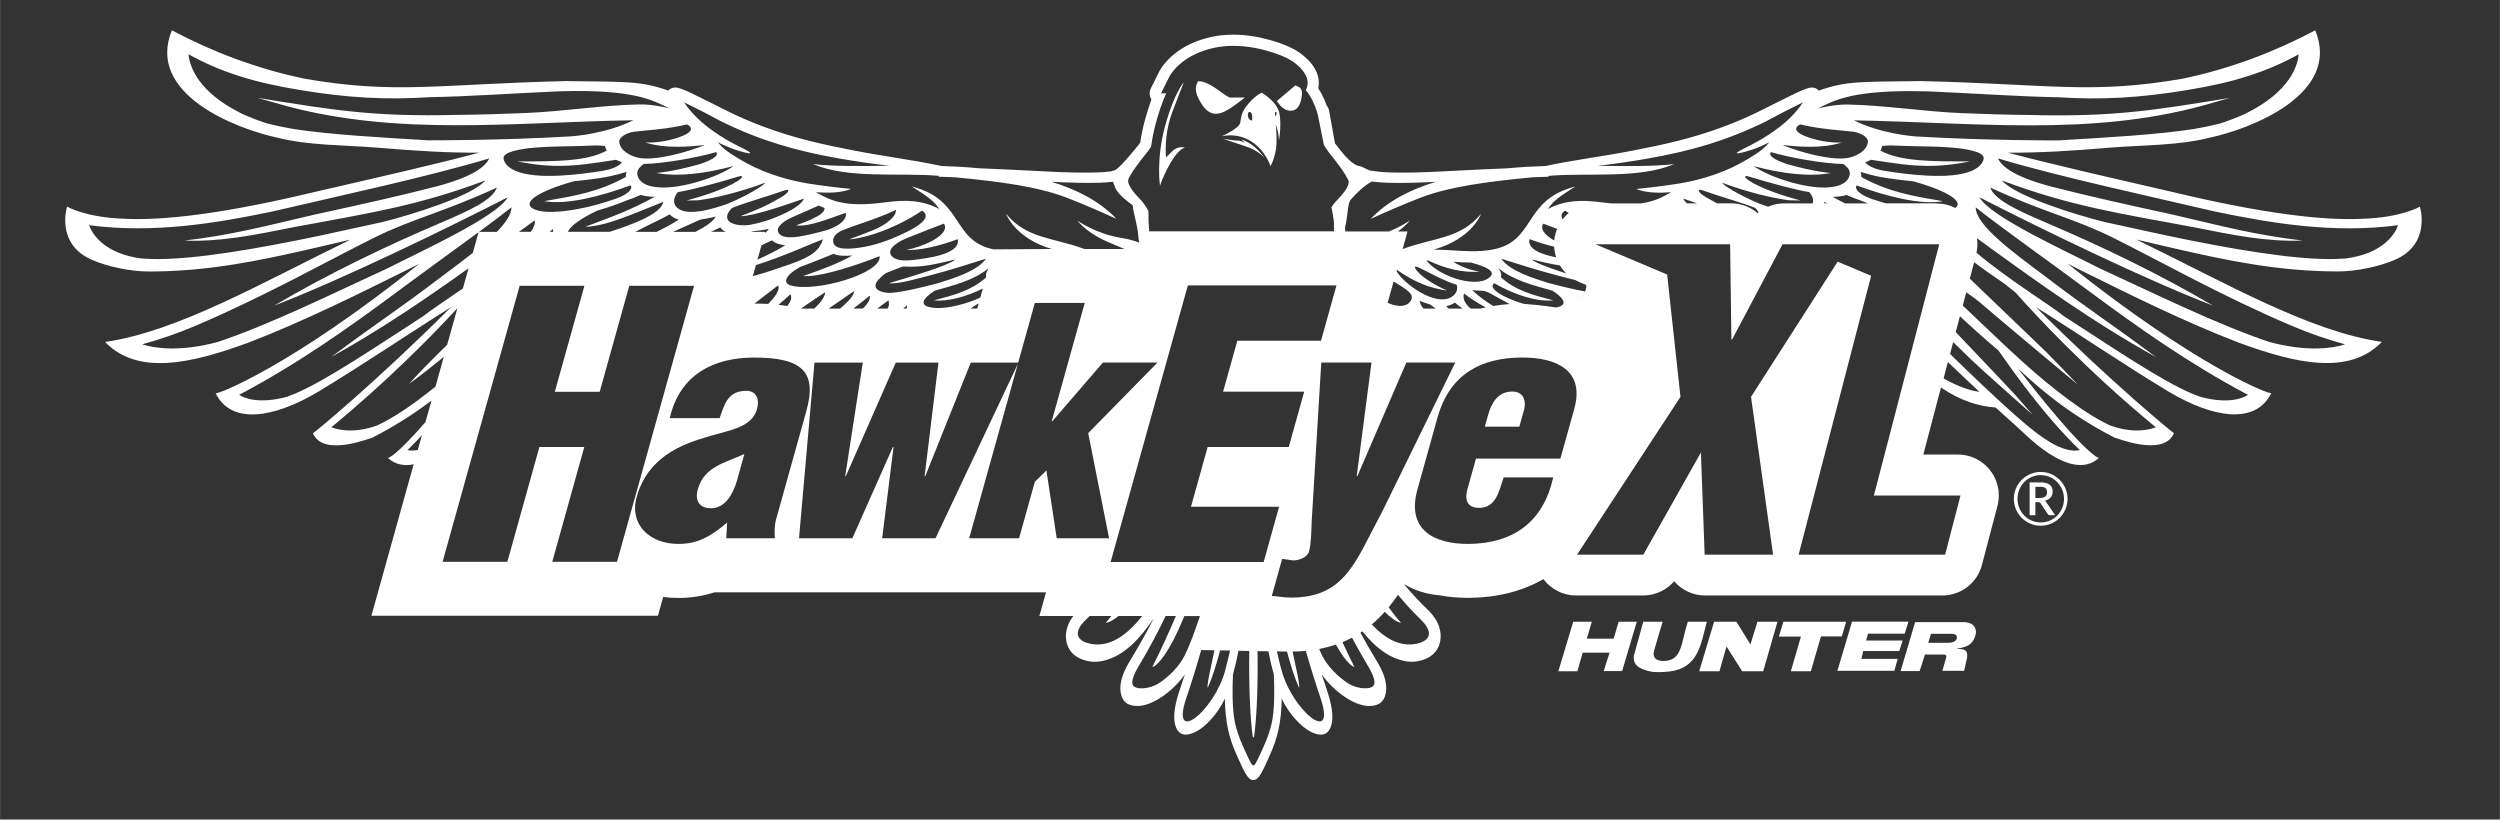 <?xml version="1.0" encoding="UTF-8"?><svg xmlns="http://www.w3.org/2000/svg" width="9.67in" height="3.17in" viewBox="0 0 695.92 228.15"><rect x="0" y="0" width="695.92" height="228.15" fill="#333333" stroke="none"/><g id="BIRDS"><path d="M353.65,46.27s1.49-2.47,1.67-6.15c.18-3.68-.38-7.09-.38-7.09,0,0-.12.78.44,2.34.56,1.56.66,3.7.66,3.7,0,0,1-6.07-.31-8.77-1.31-2.7-4.51-4.49-4.51-4.49,0,0-1.56.58-3.68,3.03-2.12,2.45-1.99,3.76-2.3,5.35-.32,1.59-5.23,3.78-5.23,3.78,0,0,4.11-1.24,8.24,1.36,4.13,2.6,5.42,6.94,5.42,6.94ZM348.53,33.51s-.18.18-.72-.28c-.54-.45-.72-2.2.14-2.04.86.15.59,2.32.59,2.32ZM355.2,31.19c.48.22-.2,1.27-.2,1.27,0-.04-.29-1.49.2-1.27Z" fill="#fff"/><path d="M346.58,39.78l-.98-.91s1.13.2,3.05,1.58c1.92,1.38,3.27,3.44,3.27,3.44-.07-.04-1.57-1.97-5.01-3.09-3.44-1.12-6.52-2.21-6.52-2.21,0,0,3.43.61,4.16.55.73-.06,2.03.64,2.03.64Z" fill="#fff"/><path d="M326.26,42.15l-1.67,1.67s-.77-6.15,1.89-13.02c2.66-6.86,3.06-7.92,3.06-7.92,0,0-2.71,2.98-5.23,12.26-2.53,9.28-1.4,16.6-1.4,16.6,0,0,.59-2.32,2.93-6.41,2.35-4.09,4.06-4.24,4.06-4.24,0,0-1.98-.61-3.65,1.06Z" fill="#fff"/><path d="M342.31,27.16c-1.89-.81-5.84-4.74-8.82-4.54-.52,1.12-.91,1.66-.29,3.87,3.79,8.77,8.1,4.6,13.34.67h-4.23Z" fill="#fff"/><path d="M361.49,24.18l-.91-.41-5.18,4.38.91,1.14c.14.17,1.29,1.54,2.94,1.54.21,0,.42-.02.64-.07,2.01-.43,2.45-3.24,2.54-4.52,0-.52.03-1.61-.95-2.07Z" fill="#fff"/><path d="M531.25,173.08l-1.03,3.33h-10.23s-.34,1.44-.52,1.9h10.17s-.69,2.22-.92,2.93h-10.05c-.06.17-.38,1.84-.52,2.18h10.11l-.92,3.33h-15.86l4.08-13.68h15.69Z" fill="#fff"/><path d="M457.44,173.08h5.4s-2.53,8.21-2.53,8.85c0,1.68,1.38,2.07,2.76,2.07,5.29,0,4.85-5.08,6.78-10.92h5.29c-1.67,6.09-2.24,12.87-10.4,13.85-1.96.23-4.19.23-5.06.06-4.09-.82-5.06-2.3-4.88-4.37l2.64-9.54h0Z" fill="#fff"/><polygon points="473.02 186.87 477.16 173.08 483.37 173.08 487.27 179.4 489.23 173.08 494.8 173.08 490.83 186.87 484.98 186.87 480.61 179.97 478.65 186.87 473.02 186.87 473.02 186.87" fill="#fff"/><polygon points="433.8 186.87 437.94 173.08 443.11 173.08 441.73 177.79 449.2 177.79 450.58 173.08 455.64 173.08 451.56 186.81 446.44 186.81 448.05 181.7 440.58 181.7 439.09 186.87 433.8 186.87 433.8 186.87" fill="#fff"/><polygon points="498.52 186.87 501.33 177.22 495.19 177.22 496.45 173.08 513.92 173.08 512.71 177.16 506.91 177.16 504.09 186.87 498.52 186.87 498.52 186.87" fill="#fff"/><path d="M546.44,173.19c2.9-.07,3.88,1.72,3.56,3.28-.8,3.88-4.05,3.74-5.37,4.19,2.23,0,3.19.17,2.97,2.41-.02.21-.84,3.68-.84,3.68h-6.06l1.06-3.68c.26-.88-.43-.86-1.06-.86h-4.83l-1.49,4.6h-5.29l4.03-13.62c.16,0,11.7.02,13.33,0h0ZM537.52,176.44h5.8c1.38,0,1.47.81,1.44,1.09-.14,1.38-2,1.41-2.46,1.41h-5.52l.74-2.5h0Z" fill="#fff" fill-rule="evenodd"/><path d="M371.29,62.88c.16-.61-.14-2.58-.68-5.17.45-.69.91-1.29,1.32-1.71,4.35-4.41,3.57-5.68,3.18-6.2-.12-.16-.56-1.05-.58-1.08-.03-.06-.63-1.02-1.02-1.57,0-.01-.01-.02-.02-.03-.1-.14-.2-.29-.32-.44-.72-1.01-1.75-2.36-3.26-4.22l-1.39-2.05-1.7-8.45c-.1-.35-.2-.69-.3-1.03-.61-1.93-1.74-4.33-3.05-5.82.2-.33.34-.7.43-1.12.6-2.89-1.9-5.27-3.8-6.68-1.98-1.46-5.41-2.62-7.69-3.24-3.93-1.08-8.17-1.6-12.21-1.12-.69.08-1.38.19-2.07.34-3.45.73-6.92,2.13-9.71,4.56-1.05.91-2.32,2.28-2.98,3.6l-2.27,4.55,1.43-.02c-1.18,2.65-2.11,5.51-2.87,8.3-.58,2.13-1.02,4.32-1.32,6.53l-.89,1.31c-1.5,1.85-2.52,3.2-3.25,4.2-1.57,2.18-2.14,3.41-2.2,3.62-.23.75.03,2.28,3.43,5.72.69.69,1.47,1.85,2.17,3.13-.04,1.49,0,3.31.19,5.52,0,.04,0,.08.01.12h51.48c-.05-.99-.07-1.54-.07-1.54Z" fill="none"/><path d="M560.59,138.88c0-.69.09-1.35.27-1.99.18-.64.43-1.24.75-1.79.32-.56.72-1.06,1.17-1.52.46-.45.96-.85,1.52-1.17.55-.33,1.15-.58,1.78-.76.64-.18,1.3-.27,1.99-.27s1.35.09,1.99.27,1.24.43,1.79.76c.55.33,1.06.72,1.52,1.17.46.45.85.96,1.17,1.52s.58,1.15.75,1.79c.18.64.27,1.3.27,1.99s-.09,1.34-.27,1.98c-.18.64-.43,1.24-.75,1.79-.32.55-.72,1.06-1.17,1.51-.46.46-.96.85-1.52,1.17-.55.33-1.15.58-1.79.76s-1.3.27-1.99.27-1.35-.09-1.99-.27c-.63-.18-1.23-.43-1.78-.76-.55-.33-1.06-.72-1.52-1.17-.46-.45-.85-.96-1.17-1.51-.33-.55-.58-1.15-.75-1.78-.18-.63-.27-1.3-.27-1.99ZM561.62,138.88c0,.61.08,1.19.23,1.75s.37,1.08.65,1.57.62.93,1,1.33c.39.4.82.74,1.3,1.02s.99.5,1.55.66c.55.15,1.13.23,1.73.23.9,0,1.75-.17,2.54-.51.79-.34,1.48-.81,2.06-1.4s1.04-1.29,1.38-2.08c.34-.8.51-1.65.51-2.57,0-.61-.08-1.2-.23-1.76-.15-.57-.37-1.1-.65-1.58-.28-.49-.62-.93-1.01-1.34-.39-.4-.83-.75-1.31-1.03-.48-.28-1-.5-1.55-.66s-1.14-.24-1.74-.24c-.9,0-1.75.17-2.53.52-.79.34-1.47.82-2.05,1.41-.58.6-1.04,1.3-1.37,2.1s-.5,1.66-.5,2.58ZM566.6,139.8v3.63h-1.6v-9.14h2.95c1.18,0,2.05.21,2.61.64.57.43.85,1.06.85,1.89,0,.64-.18,1.19-.55,1.64-.37.45-.91.76-1.63.93.12.07.22.15.3.26.08.1.17.22.24.36l2.34,3.42h-1.52c-.23,0-.39-.09-.5-.26l-2.06-3.1c-.06-.09-.13-.16-.22-.21-.09-.05-.22-.07-.39-.07h-.82ZM566.6,138.63h1.19c.38,0,.7-.04.96-.11.26-.07.47-.18.63-.31.16-.14.28-.3.35-.5.07-.2.11-.43.11-.69s-.03-.47-.1-.67c-.07-.19-.17-.35-.32-.47-.15-.12-.34-.21-.58-.28s-.54-.09-.89-.09h-1.35v3.12Z" fill="#fff"/></g><g id="HawkEyeXL_Text"><path d="M420.95,109c-3.93,0-5.77,3.14-6.72,6.55l-.9,3.23h9.61l1.34-4.8c.49-1.75.26-4.98-3.32-4.98Z" fill="#fff"/><path d="M194.23,136.25c-.85,3.06.37,5.24,3.69,5.24,4.11,0,6.17-4.28,7.14-7.43l2.15-7.69c-3.21,1.48-5.87,2.27-7.99,3.58-2.09,1.22-4.06,2.97-4.99,6.29Z" fill="#fff"/><path d="M673.67,57.5s-4.9,3.01-15.82,3.4c-10.94.58-27.85-1.44-52.15-7.24-19.66-4.53-35.04-8.03-46.7-11.15,8.88.02,16.82-.44,28.27-1.4,9.45-.77,19.06-.56,27.76-2.76,11.59-2.45,36.78-12.18,29.48-29.91-11.13,5.89-23.47,10.67-36.98,13.48-25.26,4.38-37.2,1.49-72.75.65-16.78.23-20.81-.08-28.5,2.66-.34-.51-.99-.85-1.94-.87-1.05-.02-3.42,1.09-4.34,1.52-7.84,3.76-12.37,6.53-20.68,9.56-8.21,3.03-15.91,4.78-24.59,6.44-8.9,1.74-16.04,2.53-24.53,4.34-3.57.1-7.07.3-10.34.62-2.4.1-4.82.21-7.23.32-7.85.32-18.01,1.13-26.03.84-1.9-.08-3.64-.27-5.31-.54-.33-.09-2.32-1.15-2.63-1.18-1.17-.11-2.9-.84-6.72-5.98l-.33-.41-1.61-9.02c-.1-.56-.35-1.07-.7-1.48-.38-1.09-1.16-3.03-2.33-4.81.49-2.43,0-6.08-5.02-9.78-2.54-1.87-6.55-3.15-8.72-3.74-3.41-.94-6.76-1.41-9.95-1.41-1.18,0-2.34.07-3.46.2-.79.09-1.58.22-2.35.38-4.44.93-8.18,2.7-11.12,5.26-.77.67-2.67,2.45-3.73,4.57l-2.26,4.55c-.49.98-.43,2.14.15,3.06,0,0,.01.02.02.02-.64,1.75-1.25,3.65-1.82,5.76-.56,2.05-.99,4.12-1.3,6.2l-.4.6c-2.44,3.01-5.74,7.02-6.96,7.23-.19.03-.34.06-.47.1-.08.02-.14.07-.19.12-1.16.15-2.37.25-3.65.3-8.02.29-18.18-.52-26.03-.84-2.41-.11-4.83-.22-7.23-.32-3.28-.32-6.77-.52-10.34-.62-8.49-1.81-15.63-2.59-24.53-4.34-8.68-1.66-16.38-3.41-24.59-6.44-8.3-3.03-12.84-5.8-20.68-9.56-.91-.44-3.29-1.55-4.34-1.52-.95.02-1.6.36-1.94.87-7.69-2.74-11.72-2.42-28.5-2.66-35.55.85-47.48,3.74-72.75-.65-13.51-2.81-25.85-7.59-36.98-13.48-7.29,17.73,17.9,27.46,29.48,29.91,8.7,2.19,18.31,1.99,27.76,2.76,11.45.96,19.39,1.42,28.27,1.4-11.65,3.12-27.04,6.62-46.7,11.15-24.3,5.8-41.21,7.81-52.15,7.24-10.92-.4-15.87-3.39-15.82-3.4-.06.03-3.33,10.49,7.02,14.89,3.96,1.72,10.46,3.23,15.98,3.2,15.99-.07,29.58-2.76,46.45-6.68,3.11-.71,6.29-1.45,9.41-2.19-24.81,12.08-48.11,25.57-68.3,28.48,9.12,9.44,24.03,6,39.73.25,15.68-5.99,32.15-14.28,43.95-20.12,1.29-.65,2.55-1.28,3.77-1.88-35.81,28.59-56.12,36.41-56.67,36.02,4.3,8.73,15.93,7.11,28.62-.45,12.73-7.69,26.31-16.9,36.05-22.96.29-.18.58-.37.87-.56-21.3,21.27-38.27,35.11-38.45,35.11,2.87,6.88,16.51,1.09,16.52,1.25,6.72-3.46,12.08-7,16.48-10.36l-1.68,6.01c-7.95,9.15-10.26,10.08-10.47,9.96,2.12,1.95,4.63,2.31,7.19,1.79l-11.77,42.16h79.77l1.46-5.23c1.36.18,2.75.27,4.16.27,3.81,0,7.14-.59,10.11-1.57h92.3l-1.84,6.6h9.44c-.79,1.04-1.32,2.05-1.64,3.03-.93,2.86-.23,5.51,1.17,7.1h0c1.29,1.47,3.43,2.38,5.76,2.59,1.34.12,2.78-.12,4.15-.55,4.93-1.57,8.9-5.56,12.95-11.5-1.92,3.8-4.06,7.59-6.64,11.85-1.49,2.46-3.1,5.77-2.53,8.91.58,3.18,2.88,3.67,4.89,3.61,4.02-.11,9.62-4.05,12.95-8.79-.46,1.44-.91,2.8-1.35,4.08-1.23,3.57-2.3,7.92-1.07,10.77,1.15,2.66,3.56,2.04,5.36,1.18,2.69-1.3,6.23-5.02,8.19-9.28.16,6.73,1.09,10.8,3.34,15.8,1.99,4.42,3.05,6.89,4.49,6.85h.18c1.44.04,2.5-2.43,4.49-6.85,2.25-5.01,3.19-9.07,3.34-15.8,1.96,4.25,5.5,7.98,8.19,9.28,1.8.87,4.21,1.49,5.36-1.18,1.23-2.86.15-7.2-1.07-10.77-.44-1.29-.89-2.64-1.35-4.08,3.33,4.74,8.93,8.68,12.95,8.79,2.01.05,4.31-.43,4.89-3.61.57-3.14-1.03-6.46-2.53-8.91-1.69-2.78-3.17-5.35-4.54-7.87.19-.12.38-.24.56-.37,0,0,0,0,0,0,3.17,3.95,6.43,6.66,10.28,7.88,1.37.43,2.81.67,4.15.55,2.33-.21,4.47-1.12,5.76-2.59h0c1.4-1.59,2.1-4.25,1.17-7.11-.51-1.58-1.58-3.25-3.38-4.95-2.16-2.05-4.29-4.39-6.31-6.82,0,0,0,0,0,0,0,0,0,0,0,0h0s.28.06.28.06c2.14,1.34,5.82,2.69,9.42,2.92h0c2.41.46,5.08.73,8.06.73h.53c7.82-.12,14.7-1.92,20.42-5.22,2.13,2.84,5.49,4.56,9.1,4.56h18.67c3.35,0,6.49-1.47,8.63-3.96,2.09,2.43,5.19,3.96,8.63,3.96h66.04c5.17,0,9.7-3.49,11.01-8.49l4.24-16.13c.3-1.02.46-2.11.46-3.23,0-6.29-5.1-11.39-11.39-11.39h-9.62l4.91-18.65c5.69,3.84,10.79,5.27,15.2,5.55,2.48,2.28,5.04,4.47,6.9,6.25.2-.13,13.92,15.13,21.91,7.76-.3.17-4.65-1.7-22.58-24.87,5.76,5.33,13.7,12.46,26.91,19.26,0-.16,13.64,5.62,16.52-1.25-.18,0-17.15-13.83-38.45-35.11.29.19.58.38.87.56,9.75,6.06,23.32,15.27,36.05,22.96,12.69,7.56,24.32,9.17,28.62.45-.54.39-20.86-7.43-56.67-36.02,1.22.6,2.48,1.23,3.77,1.88,11.8,5.83,28.27,14.13,43.95,20.12,15.7,5.75,30.62,9.2,39.73-.25-20.19-2.91-43.49-16.4-68.3-28.48,3.12.74,6.3,1.48,9.41,2.19,16.87,3.92,30.46,6.61,46.45,6.68,5.53.03,12.02-1.48,15.98-3.2,10.35-4.4,7.08-14.85,7.02-14.89ZM116.28,125.28c-1,.18-1.97.22-2.88.02,1.37-1.33,2.72-2.72,4.03-4.12l-1.15,4.11ZM536.49,25.42c13.07.55,25.05,1.46,36.42,1.65,11.85.77,22.75.21,36.06-2.02,12.75-2.07,22.16-5.06,30.92-9.93-.26,3.31-2.61,10.5-14.65,16.44-.13.07-.27.14-.4.21-2.39,1.06-4.76,1.95-6.93,2.64-2.26.57-4.64,1.07-7.24,1.51-10.13,1.6-25.19,2.42-37.75,3.17-.58,0-19.68.07-39.66-1.11-1.14-.1-9.67-.78-17.18-4.47,0,0,0,0,0,0,33.91.56,65.47,4.52,97.27-4.15,2.47-.68,4.92-1.39,7.37-2.1-21.06,3.43-32.31,5.34-55.65,4.75-6.44-.06-12.77-.26-19.06-.52-10.47-.43-21.15-2.17-31.66-2.39-3.72-.09-8.25,1.07-8.28,1.09,4.5-2.23,9.71-5.34,30.42-4.75ZM523.49,41.94c.2-.39.36-.83.47-1.31.69-.05,1.39-.1,2.08-.15.56.01,1.12.03,1.68.05,5.17.27,10.3.12,15.51.55,1.28.07,7.98.69,8.85,2.43.25.49.08,1.04-.12,1.44-.61,1.25-1.8,2.07-3.12,2.63-6.04,2.54-17.64,1.04-24.47-.06-1.83-.32-4.32-1.13-5.13-2.36.56-.19,1.1-.41,1.61-.68,6.3.94,11.24,1.85,17.52,1.68,3.41-.09,6.76-.57,10.01-1.23-10.69.02-19.25.04-24.89-2.99ZM515.95,36.68c1.88.26,4.08,1.46,4.04,2.76-.21,2.58-3.33,4.15-5.76,4.56-4.79.72-13.39-1.71-18.02-3.61,4.46.43,10.85,1.07,16.52-.72-3.29.16-7.51-.58-10.65-1.95-2.9-1.26-2.29-2.51-.92-3.08,5.6,1.39,12.78,1.74,14.79,2.04ZM508.29,52.2c-5.77.21-15.36-2.66-20.12-5.95,0,0,0,0,0,0,7.99,2.12,15.55,3.03,21.5,1.91,0,.02-4.62-.32-12-2.42-.32-.12-5.43-1.65-4.86-3.17.07-.07.13-.14.2-.21,5.34,1.57,14.67,3.21,20.13,3.29.06.06.13.13.29.23.36.3.64.54.94.9.94,1.04.58,2.46-.15,3.36-1.32,1.61-3.84,1.96-5.95,2.07ZM508.77,56.61h-.91c-.04-.13-.08-.26-.1-.39.33.13.67.26,1.01.39ZM490.03,56.79c-3.17-1.21-9.73-4.57-10.68-5.93,7.09,2.66,14.1,4.31,18.64,4.89,1.09.01,2.18.04,3.27.07-3.99-1.04-10.85-3.2-14.32-5.5-1.5-1-1.67-1.69.24-1.07,5.02,1.53,12.74,3.67,16.48,4.23.81.92,1.26,2.09.97,3.14h-7.99c-1.55,0-3.05.32-4.43.91,0,0,0,0,0,0-.83-.26-1.58-.52-2.18-.73ZM489.56,59.09c-.1.08-.2.15-.3.23-1.99-1.69-4.56-2.71-7.38-2.71h-3.9c-.79-.41-1.66-.89-2.7-1.48-2.87-1.6-2.79-2.64-1.51-2.2,5.42,1.91,10.27,3.19,14.85,4.96.32.36.68.77.94,1.21,0,0,0,0,0,0ZM514.02,54.28s.02,0,.03,0c.05,0,.59.24.62.26.45.22.22.07.68.29,1.12.53,1.2.43,2.34.89.77.32,1.54.61,2.32.9h-6.41c-1.12-.56-2.25-1.15-3.45-1.81,1.33-.02,2.65-.18,3.88-.52ZM381.91,50.54c1.29.16,2.63.28,4.05.33,4.2.16,8.97-.02,13.71-.25-7.06,2.14-13.36,5.33-18.13,10.33,4.45-2.05,8.93-3.97,13.45-5.74.21-.09.42-.17.64-.25.03-.01.07-.03.1-.04,0,0,0,0,0,0,7.8-2.92,17.62-4.29,30.8-5.56,1.52-.06,3.03-.11,4.53-.16,0-.08,0-.16,0-.24,10.78-.95,25.15.94,34.98-3.28-6.1.71-13.53.55-21.3.48,4.54-.52,9.01-1.15,13.94-2.02,11.94-2.08,21.98-4.97,32.78-10.28,3.43-1.87,6.91-3.66,10.45-5.37-2.81,4.27-6.94,7.49-11.49,10.22-1.12.66-2.21,1.25-3.37,1.84-.41.2-3.69,1.77-3.55,2.06.17.37,3.71-.77,4.15-.91,1.59-.54,3.25-1.26,4.89-2.1-1.4,1.69-2.57,2.59-5.73,4.52-5.91,3.62-12.67,5.9-19.61,7.01-3.81.6-8.23,1.14-11.76,1.47,2.74,1.17,6.69,1.15,9.77.91-2.48,1.43-4.84,2.62-8.42,3.11h-8.39c-.9-.09-1.83-.19-2.84-.33-5.09-.66-9.93-.64-14.68,1.91,1.52-2.23,2.81-3.21,7.63-6.27-15.17,3.84-10.61,16.02-24.24,17.74-4.55.68-9.87-.14-15.2-.18,10.77-3.01,13.2-9.9,13.21-9.96-5.74,7.04-13.33,6.59-21.83,9.81l1.37-4.91h-2.66c2.26-1.65,3.28-3.03,3.28-3.04-.01.01-2.19,1.61-5.8,3.04h-12.16c-.03-.5-.05-.9-.06-1.18.74-2.5.69-6.71,1.53-7.59,1.65-1.93,3.72-3.94,5.94-5.12ZM472.43,56.61h-2.88c-.45-.44-.8-.89-.98-1.33.97.33,2.33.81,3.87,1.33ZM431.15,78.81c-4.25-1.32-10.9-3.39-13.21-6.74.02,0,.04-.01.05-.02,4.98,1.57,9.93,3.17,14.91,4.46,1.72.44,3.67.98,5.57,1.44h0c.37.2.74.39,1.13.56l2,.83c-.06,1.81-.89,3.25-2.1,4.44.77-.77,1.39-1.65,1.74-2.65-3.2-.56-7.24-1.56-10.09-2.33ZM415.95,78.83c5.07,2.92,11.36,5.28,16.46,4.78-5.65-1.46-10.48-2.69-14.64-6.45.22-.41.2-1.5-.78-2.61,4.11,3.48,9.96,4.91,15.15,6.36,2.73,1.72,4.86,4.04,1,4.69-3.25-.54-7.48-.91-9.08-1.03.01,0,.02,0,.04,0-5.35-1.57-10.15-4.3-8.15-5.73ZM388.76,75.45l.09-.33c5.08,3.54,9.19,5.11,14,5.77-2.59-1.12-6.87-3.43-8.5-5.61-2.55-3.42,5.29,2.33,11.13,3.97.35,1.03.11,2.33-1.12,3.22-4.66,3.4-14.17-4.02-15.59-7.02ZM399.68,85.91h-3.43c-.64-.77-1.02-1.51-1.02-2.18.78.4,1.85.7,2.89,1.04.52.38,1.04.76,1.56,1.14ZM392.51,84.02c-1.38,1.64-3.76,1.33-6.23.29l2.12-7.6-.46,1.64c3.3,2.11,6.32,3.56,4.56,5.66ZM404.99,84.24c.38.36,1.18.95,2.15,1.67h-3.89c-.23-.23-.47-.46-.68-.7.91-.15,1.66-.48,2.42-.97ZM397.08,72.52c.15,0,.31,0,.46,0,4.77,2.27,9.75,3.47,14.35,3.11-1.74-.3-4.34-.88-7.36-2.75,1.67.11,3.33.2,4.96.22,2.25.61,6.52,1.82,5.68,3.53-2.87,4.07-14.24.73-18.1-4.11ZM407.53,81.7c1.52,1.17,3.71,2.66,6.08,3.88,0,0,0,0,0,0-.51.11-1.02.21-1.52.33h-2.69c-1.47-1.22-2.33-2.65-1.87-4.21ZM409.82,80.78c5.15.51,1.8-.78,10.4,3.86-1.56.11-3.07.3-4.55.54-1.97-1.17-3.68-2.41-5.85-4.4ZM436.02,76.13c-4.54-1.45-8.49-2.89-9.63-3.9,2.9.67,5.32,1.29,7.86,1.66.49.82,1.09,1.57,1.77,2.24ZM435.5,58.76c.08-.03.16-.05.24-.08.31.21.62.4.94.6-.62.52-1.19,1.11-1.69,1.76-.5-.79-.46-1.58.51-2.28ZM429.46,62.47c.07-.07.13-.13.2-.2,1.23.48,2.5.96,3.78,1.46-.26.65-.47,1.33-.62,2.04-.08.39-.13.77-.17,1.16,0,0,0,0,0,0-2.27-1.27-3.9-2.86-3.19-4.45ZM432.62,68.68c.06,1.02.26,2.01.58,2.96-3.87-.76-8.13-2.21-7.42-5.07,2.15.82,4.55,1.56,6.85,2.1ZM314.09,49.93c.06-.21.63-1.45,2.2-3.62.72-1,1.75-2.35,3.25-4.2l.89-1.31c.3-2.21.74-4.4,1.32-6.53.76-2.78,1.69-5.65,2.87-8.3l-1.43.02,2.27-4.55c.66-1.32,1.93-2.69,2.98-3.6,2.79-2.42,6.27-3.83,9.71-4.56.68-.14,1.38-.26,2.07-.34,4.04-.47,8.28.04,12.21,1.12,2.29.63,5.72,1.78,7.69,3.24,1.9,1.4,4.4,3.78,3.8,6.68-.09.42-.24.79-.43,1.12,1.31,1.49,2.44,3.89,3.05,5.82.11.33.21.68.3,1.03l1.7,8.45,1.39,2.05c1.51,1.87,2.54,3.22,3.26,4.22.11.16.22.3.32.44,0,.01.02.02.02.03.39.55.99,1.51,1.02,1.57.02.03.46.92.58,1.08.39.51,1.18,1.79-3.18,6.2-.42.42-.87,1.02-1.32,1.71.54,2.59.84,4.56.68,5.17,0,0,.02.56.07,1.54h-51.48s0-.09-.01-.12c-.19-2.21-.23-4.03-.19-5.52-.7-1.28-1.48-2.44-2.17-3.13-3.4-3.44-3.66-4.97-3.43-5.72ZM200.88,33.85c10.79,5.31,20.83,8.2,32.78,10.28,4.93.87,9.4,1.5,13.94,2.02-7.76.07-15.2.23-21.3-.48,9.83,4.22,24.2,2.33,34.98,3.28,0,.08,0,.16,0,.24,1.5.05,3.01.11,4.53.16,13.18,1.27,23.01,2.64,30.8,5.56h0s.07.02.1.04c.22.08.43.17.64.25,4.52,1.77,9,3.69,13.45,5.74-4.77-4.99-11.07-8.19-18.13-10.33,4.73.22,9.5.4,13.71.25,1.2-.04,2.34-.14,3.44-.26.17.49.37,1.03.61,1.63.76,1.93,3.74,4.06,4.87,4.91.02,1.15,1.33,6,1.45,7.43.08.97.2,1.95.34,2.95-1.42-.54-3.04-.98-4.79-1.26-7.43-1.19-12.39-4.85-12.4-4.87,0,.01,2.16,2.93,7.17,5.36,1.77.85,3.93,1.68,5.96,2.56h-11.19c-8.47-3.2-16.05-2.77-21.77-9.79.01.06,2.37,6.7,12.66,9.79l-16.1.11c-11.86-2.38-8.2-13.8-22.8-17.5,4.82,3.06,6.11,4.04,7.63,6.27-4.75-2.56-9.59-2.57-14.68-1.91-11.21,1.54-15.25-.24-19.66-2.78,3.08.24,7.03.26,9.77-.91-3.53-.33-7.94-.87-11.76-1.47-6.94-1.12-13.7-3.4-19.61-7.01-3.17-1.93-4.34-2.83-5.73-4.52,1.64.83,3.31,1.55,4.89,2.1.45.14,3.99,1.28,4.15.91.14-.3-3.13-1.86-3.55-2.06-1.16-.59-2.25-1.18-3.37-1.84-4.54-2.73-8.67-5.95-11.49-10.22,3.54,1.71,7.02,3.51,10.45,5.37ZM274.52,76.97h0s-.09.32-.09.32c-4.13,3.65-8.91,4.88-14.49,6.32,4.19.41,9.18-1.11,13.64-3.28l-.7,2.51c-3.54,1.65-8.68,3.04-12.19,2.91-5.83-.28-3.52-2.93-.48-4.84,5.11-1.43,10.84-2.84,14.94-6.2l-.05.18c-.07.09-.1.18-.16.27l-.05.05-.02.08c-.39.7-.45,1.33-.36,1.71ZM272.42,84.48l-.4,1.42h-1.83c.49-.38,1.06-.77,1.74-1.16.17-.09.33-.18.49-.26ZM247.94,81.54c-2.71.07-6.14-1.18-2.97-4.15.52-.54,1.03-.95,1.63-1.37,1.12-.45,2.25-.89,3.38-1.33.14-.05,1.07-.38,1.34-.5,5.71.34,9.38-.75,14.63-1.96-1.87,1.67-11.27,4.45-18.5,6.61,2.82.29,8.04-1.32,12-2.33,4.98-1.29,9.93-2.89,14.91-4.46.02,0,.04.01.05.02-2.31,3.35-8.96,5.42-13.21,6.74-3.94,1.06-10.15,2.57-13.26,2.73ZM252.49,84.96c.02.29-.02.61-.11.94h-.95c.36-.31.72-.63,1.06-.94ZM247.1,85.91h-2.92c1.05-.78,2.09-1.54,3.11-2.29.31.75.18,1.52-.19,2.29ZM242.09,82.34c.29.86-.51,2.14-1.87,3.56h-2.69c1.6-1.22,3.13-2.41,4.55-3.56ZM233.85,85.91h-3.2c2.26-1.56,4.6-3.17,7.09-4.87.04,1.16-1.63,2.96-3.89,4.87ZM219.92,79.41c-1.84-.66-1.05-2.17.08-3.21.77-.7,1.75-1.33,2.74-1.89.34-.12.7-.25,1.04-.38,2.01-.77,3.99-1.53,5.99-2.35.74-.31,1.49-.62,2.24-.92,1.36.61,3.31.65,5.24.45-3.16,1.87-7.98,3.79-13.69,5.73,3.92.31,11-1.75,18.22-4.35.34-.13,3.06-1.17,3.07-1.17.66,4.84-18.16,10.26-24.91,8.09ZM229.69,81.35c-.04,1.37-1.45,3.08-3.02,4.56h-3.71c2.21-1.56,4.44-3.09,6.73-4.56ZM219.14,85.19c-.83-.14-1.64-.24-2.45-.33h0c1.12-.96,2.23-1.93,3.3-2.94.56.92.1,2.07-.85,3.27,0,0,0,0,0,0ZM151.19,58.9c-1.23-.18-4.69-.83-3.56-2.81,1.3-2.11,7.28-4.17,9.52-4.86.18-.05.39-.13.57-.18.69-.21,1.36-.4,2.03-.59,5.23-.57,9.25-.96,14.01-2.43.21-.07.43-.13.66-.2-.17.47-.24.96-.22,1.44-7.66,4.23-14.59,5.33-22.73,6.73,6.31,1.11,15.76-1.36,24.05-4.4.02.02.04.04.05.06.51.69-.21,2.32-4.4,3.75-1.85.63-3.63,1.17-5.51,1.69-.77.2-1.53.4-2.3.58-3.43.77-8.57,1.62-12.15,1.21ZM153.99,64.53h-.98c.28-.26.56-.51.85-.77.09.24.13.5.13.77ZM153.99,46.16c6.28.17,11.22-.74,17.52-1.68.51.27,1.05.49,1.61.68-.81,1.23-3.3,2.04-5.13,2.36-6.83,1.1-18.43,2.6-24.47.06-1.32-.57-2.51-1.39-3.12-2.63-.2-.4-.36-.95-.12-1.44.86-1.74,7.56-2.36,8.85-2.43,5.2-.43,10.33-.28,15.51-.55.56-.02,1.12-.03,1.68-.05.69.05,1.39.1,2.08.15.11.48.27.91.47,1.31-5.64,3.03-14.19,3.01-24.89,2.99,3.25.65,6.6,1.14,10.01,1.23ZM147.78,64.53h-3.32c1.46-1.06,2.91-2.12,4.37-3.18.19.87-.22,1.95-1.05,3.18ZM161.06,61.53c1.43-.99,3.28-1.98,5.22-2.91,1.8-.52,3.51-1.07,5.29-1.71,1.05-.38,2.07-.77,3.1-1.2,1.14-.46,1.22-.36,2.34-.89.46-.22.23-.07.68-.29.03-.02.57-.26.62-.26,0,0,.02,0,.03,0,1.23.35,2.55.5,3.88.52-6.77,3.77-11.98,5.59-19.3,8.32,5.82,0,14.43-4.11,21.69-6.9-.56,3.47-9.31,6.52-14.88,8.32h-11.64c.52-1.25,2.16-2.45,2.98-3ZM204.17,46.25s0,0,0,0c-4.76,3.29-14.34,6.16-20.12,5.95-2.1-.1-4.63-.46-5.95-2.07-.73-.9-1.09-2.32-.15-3.36.29-.36.58-.6.94-.9.16-.09.23-.17.29-.23,5.46-.09,14.79-1.72,20.13-3.29.07.07.13.14.2.21.57,1.52-4.54,3.06-4.86,3.17-7.38,2.1-12,2.44-12,2.42,5.96,1.13,13.51.21,21.5-1.91ZM177.94,63.97c2.55-1.36,5.9-2.82,8.45-4.3.69.69,1.46,1.18,2.55,1.47-1.83,1.2-3.9,2.29-6.13,3.4h-5.95c.47-.25.85-.45,1.09-.57ZM194.89,61.15c1.52-.28,3.06-.5,4.29-.88-.6,1.28-2.32,2.58-5.59,4.27h-6.26c2.49-1.08,5.03-2.25,7.56-3.39ZM200.52,63.31c.15.21-.31-.25.54.63.21.21.56.42,1.01.59h-4.2c.88-.41,1.77-.82,2.66-1.22ZM188.23,57.57c-1.05-1.25-.6-2.89.47-4.09,3.74-.56,11.46-2.7,16.48-4.23,1.91-.61,1.74.07.24,1.07-3.47,2.3-10.33,4.46-14.32,5.5,1.09-.03,2.18-.05,3.27-.07,4.54-.58,11.55-2.23,18.64-4.89-.95,1.36-7.51,4.73-10.68,5.93-3.41,1.19-11.48,3.86-14.09.77ZM203.74,57.89c4.57-1.76,9.42-3.05,14.85-4.96,1.28-.44,1.35.59-1.51,2.2-4.69,2.68-5.99,3.06-10.95,5.05,4.04-.04,13.81-3.57,17.67-4.9-1.06,2.64-7.68,5.28-10.65,6.22-1.46.44-2.9.81-4.28,1.07-2.07.38-5.69.14-6.36-1.59-.45-1.17.49-2.25,1.24-3.09ZM235.13,59.33c.12.02.24.03.36.05.1.63,0,2.84-5.26,4.66-1.48.43-2.98.81-4.54,1.17-2.11.47-5.35,1.23-7.5.64-.62-.17-1.33-.62-1.58-1.24-.37-.94.22-1.62.94-2.3.71-.68,1.73-1.26,2.74-1.73,2.8-1.28,4.77-2.06,7.61-3.36.53.24,1.06.47,1.6.68.47,2.14-7.09,4.47-7.87,4.83,3.37.53,9.48-1.98,13.5-3.39ZM241.61,65.65c5.31-1.51,10.43-3.92,15.01-6.98.08.03.16.05.24.08,3.96,2.86-7.49,7.14-8.93,7.82-1.83.71-3.7,1.32-5.63,1.8-2.09.49-7.79,1.58-9.7.14-.4-.31-.64-.75-.68-1.26-.13-1.37.95-2.3,2.15-2.96,4.94-1.98,10.54-3.54,15.33-5.87.13,1.92-2.82,4.22-6.38,5.66-2.13.88-4.32,1.69-6.59,2.52,1.31.03,3.91-.6,5.18-.96ZM266.58,66.57c1.09,4.36-9.42,5.43-12.41,5.81-1.7.15-3.78.35-5.34-.59-.54-.33-1.08-.89-1.05-1.57.04-1.08,1.18-2.04,2.39-2.81,1.4-.88,2.99-1.39,4.66-2.07,2.56-1.04,5.3-2.08,7.87-3.07.07.07.13.13.2.2,1.45,3.28-6.94,6.52-10.55,7.05,3.29.37,9.39-1.1,14.24-2.94ZM218.58,68.25c-1.5,1.03-4.46,2.53-7.74,4.05l1.12-4.01c.88-.41,1.75-.84,2.64-1.25.09-.04.19-.09.28-.14.62.61,1.8,1.19,3.7,1.35ZM209.44,64.4c1.1-.11,3.05-.32,4.51-.68-.1.33-.48.74-1.05,1.2l.11-.38h-3.85c.1-.04.19-.09.29-.14ZM210.42,73.79c7.56-2.34,15.6-6.08,18.69-7.17-1.09,3.02-2.84,4.71-9.21,6.94-2.99,1.03-6.82,2.4-10.34,3.31l.86-3.08ZM216.57,79.46s0,0,0,0c.03.12.08.24.13.36.23,1.19-1.05,2.96-2.87,4.79-1.33-.07-2.62-.1-3.82-.1,2.19-1.7,4.38-3.4,6.56-5.05ZM191.19,34.64c1.37.57,1.98,1.82-.92,3.08-3.15,1.37-7.37,2.1-10.65,1.95,5.67,1.78,12.06,1.15,16.52.72-4.63,1.9-13.23,4.33-18.02,3.61-2.44-.4-5.55-1.98-5.76-4.56-.04-1.3,2.17-2.5,4.04-2.76,2.01-.3,9.19-.65,14.79-2.04ZM119.44,39.08c-12.56-.76-27.62-1.57-37.75-3.17-2.61-.44-4.98-.95-7.24-1.51-2.17-.69-4.54-1.58-6.93-2.64-.13-.07-.27-.14-.4-.21-12.04-5.95-14.39-13.13-14.65-16.44,8.76,4.88,18.18,7.87,30.92,9.93,13.31,2.23,24.21,2.79,36.06,2.02,11.37-.19,23.35-1.1,36.42-1.65,20.71-.59,25.92,2.53,30.42,4.75-.03-.02-4.56-1.18-8.28-1.09-10.51.21-21.2,1.96-31.66,2.39-6.29.26-12.63.46-19.06.52-23.34.58-34.58-1.32-55.65-4.75,2.45.71,4.9,1.42,7.37,2.1,31.8,8.67,63.36,4.71,97.27,4.15,0,0,0,0,0,0-7.5,3.7-16.04,4.37-17.18,4.47-19.98,1.19-39.09,1.1-39.66,1.11ZM88.96,65.62c-16.94,3.54-34.88,6.74-46.48,6.49-1.08-.03-2.1-.08-3.06-.14-10.27-1.33-13.69-6.64-14.65-9.28,17.88,2.38,35.33-.53,51.12-3.83,16.86-3.97,43.28-9.63,60.3-14.77-1.83,3.99-9.82,6.54-14.87,7.85-10.59,2.72-20.05,4.81-33.85,7.82-13.96,3.24-22.51,5.59-36.11,7.21,10.02.39,19.25-1.51,29.95-3.65,20.99-3.92,34.7-5.9,53.76-13.08-3.61,4.32-20.42,9.54-28.69,11.59-5.2,1.14-11.19,2.44-17.42,3.79ZM108.02,74.62c-15.99,7.37-33.19,15.84-47.42,20.58-10.7,2.88-17.83,1.71-21.05.66,5.19-1.48,9.32-2.82,14.93-5.2,19.35-8.23,37.16-18.29,49.81-24.57,11.04-5.4,18.88-6.91,34-13.86-1.11,3.42-7.74,6.42-15.33,9.67-15.6,6.64-31.42,14.22-46.68,23.19,18.78-7.22,48.22-21.55,65.03-30.16-2.93,5.38-23.94,14.91-33.29,19.69ZM142.36,57.72c.01,1.93-1.59,4.28-4.07,6.82h-4.93c3.34-2.47,6.38-4.75,9-6.82ZM117.77,88.04c-12.97,8.36-27,17.92-35.75,21.58-.77.31-1.5.6-2.2.85-7.67,2.05-11.75.44-13.27-.56,16.3-8.58,30.76-18.87,43.69-28.45,8.43-6.27,16.31-11.92,22.97-16.83l-1.61,5.77c-2.67,2.13-5.57,4.27-8.33,6.33-13.97,10.61-17.53,12.53-31.08,22.65,13.44-7.44,25.87-15.87,38.22-24.69l-1.57,5.61c-5.05,3.49-9.49,6.41-11.06,7.74ZM116.5,111.28c-4.55,3.38-8.36,5.68-11.6,7.19-6.64,2.35-11.1,1.12-12.68.46,15.65-12.84,28.16-25.64,35.08-33.12l-2.84,10.17c-4.52,4.42-8.37,8.35-10.59,10.89,3.37-2.47,6.55-4.97,9.64-7.5l-2.31,8.26c-1.52,1.22-3.07,2.44-4.71,3.64ZM153.72,156.39l8.92-31.96h-12.5l-8.92,31.96h-18.03l21.45-76.82h18.03l-8.24,29.5h12.49l8.24-29.5h18.03l-21.45,76.82h-18.03ZM215.69,149.85h-13.54l.26-4.37c-4.57,3.84-8.12,5.94-13.62,5.94-7.86,0-13.73-5.33-11.56-13.1,3.1-11.09,12.57-14.59,19.24-16.59,6.59-2.01,12.79-2.62,14.25-7.86.76-2.71-.16-5.07-2.95-5.07-5.07,0-6.04,3.49-7.45,7.6h-13.89c2.8-12.23,12.31-16.86,23.49-16.86,13.71,0,17.52,4.19,14.52,14.94l-8.37,29.96c-.51,1.84-.5,3.67-.38,5.42ZM294.15,149.85l-2.86-18.87-3.23,3.15-4.39,15.72h-13.89l13.55-48.54-22.92,48.54h-14.85l3.17-25.42h-.18l-11.29,25.42h-14.85l4.31-48.91h13.45l-4.9,31.62h.18l13.9-31.62h11.88l-3.85,31.62h.18l12.67-31.62h13.2l4.63-16.6h13.89l-9.19,32.93h.17l14.08-16.34h15.2l-19.29,19.65,5.81,29.26h-14.59ZM303.41,179.19c-3.04-.65-5.36-2.69-.96-6.86.29-.27.57-.56.86-.84h6.07c-.56.72-1.1,1.36-1.6,1.9,0,0,1.2,0,3.56-1.9h6.6c-4.31,5.46-9.14,8.85-14.54,7.7ZM309.16,156.45l21.5-76.99h41.37l-4.3,15.4h-23.3l-3.96,14.17h22.58l-4.3,15.4h-22.58l-4.64,16.63h24.53l-4.3,15.4h-42.6ZM329.77,182.48c-1.54,3.09-4.48,6.02-7.42,7.88-2.61,1.55-6.49,1.75-7.06.22-.6-1.63,1.63-5.05,2.41-6.37,2.61-4.45,4.77-8.5,6.76-12.72h2.87c-1.92,4.51-4.12,9.34-6.55,14.21,0,0,2-.14,5.97-7.72.72-1.37,1.75-3.64,2.94-6.48h4.34c-1.5,4.49-3,8.46-4.26,10.99ZM341.05,186.66c-3.05,11.33-15.49,21.24-10.75,7.43,1.07-3.12,2.56-7.78,4.08-13.13-.01,0-.02,0-.03,0,.4,0,1.78.03,3.71.07-.26,1.25-.52,2.54-.81,3.86-.79,3.57-1.3,6.22-1.04,6.55,1.21-2.71,2.36-6.28,3.42-10.39.86.02,1.8.03,2.77.05-.43,1.95-.88,3.82-1.35,5.55ZM354.13,200.65c-.48,2.64-1.44,5.1-2.39,7.22-1.56,3.46-2.33,5.18-2.72,5.17h-.03s-.02,0-.02,0h-.02s-.02,0-.02,0h-.03s-.03,0-.03,0h-.02s-.02,0-.02,0h-.02s-.03,0-.03,0c-.39.01-1.17-1.71-2.72-5.17-.95-2.11-1.9-4.57-2.39-7.22-.68-3.72-.63-8.89-.46-12.68h-.04c.58-2.07,1.11-4.36,1.59-6.8,1.01.02,2.03.04,3.05.06-.02,0-.03,0-.05,0-.14,8.95.18,18.58,1,24.09.02-.08.03-.16.05-.24.01.08.03.17.05.24.02-.08.03-.16.05-.24.01.08.03.17.05.24.02-.08.03-.16.05-.24.02.08.03.17.05.24.82-5.5,1.13-15.11,1-24.05,1.1.02,3.07.05,3.02.05.47,2.39.99,4.63,1.56,6.65h-.04c.17,3.8.22,8.97-.46,12.69ZM356.75,186.66c-.45-1.66-.88-3.45-1.3-5.32-.15,0,2,.03,2.81.04,1.04,3.96,2.16,7.42,3.34,10.06.25-.33-.26-2.98-1.04-6.55-.26-1.2-.51-2.37-.74-3.51,1.28-.01,2.5-.08,3.68-.19,0,0,0,0,0,0,1.5,5.26,2.96,9.82,4.02,12.9,4.73,13.81-7.71,3.9-10.75-7.43ZM380.1,184.2c.78,1.32,3.01,4.74,2.41,6.37-.57,1.53-4.45,1.33-7.06-.22-2.94-1.87-5.88-4.79-7.42-7.88-.27-.53-.55-1.15-.83-1.81,1.65-.31,3.2-.72,4.66-1.22,3.43,6.1,5.16,6.24,5.16,6.24-1.16-2.32-2.27-4.64-3.32-6.91.93-.38,1.81-.81,2.66-1.26,1.15,2.17,2.38,4.37,3.74,6.68ZM395.35,172.33c4.39,4.17,2.08,6.22-.96,6.86-4.57.97-8.74-1.32-12.52-5.36,1.31-1.1,2.5-2.27,3.6-3.51,3.05,3.04,4.55,3.06,4.55,3.06-1.12-1.21-2.3-2.69-3.47-4.31,0,0,0,0,0,0,.94-1.13,1.8-2.3,2.61-3.49,2.04,2.48,4.14,4.78,6.2,6.74ZM384.59,142.78c-7.2,13.28-9.99,23.58-25.19,23.58-2.45,0-3.98-.44-5.38-.44l2.88-10.31c.85.09,1.79.18,2.61.35,1.41.26,4.34-.53,4.88-2.45.64-2.27.64-6.03.74-8.3l2.67-44.28h13.98l-4.11,31.62h.18l13.63-31.62h13.62l-20.5,41.84ZM438.27,113.69l-3.9,13.97h-23.5l-2.39,8.56c-.76,2.71-.17,4.98,2.84,5.15,5.08.26,5.85-4.37,7.25-8.47h13.8c-2.81,12.58-11.24,18.34-23.34,18.52-9.98.09-17.57-4.02-14.45-15.2l5.56-19.92c3.51-12.58,12.61-16.68,23.37-16.77,9.72-.09,17.69,3.58,14.74,14.15ZM521.64,137.95h24.11l-4.28,16.46h-40.78l20.19-77.64-9.32-3.93-24.12,37.64,6.14,43.93h-19.05l-1.04-28.44-16.03,28.44h-18.45l28.79-43.93-3.71-34.06-19.93-8.41h37.46l.35,26.5h.2l14.04-26.5h43.62l-18.19,69.95ZM539.09,56.61h-14.11c-1.26-.37-2.5-.75-3.78-1.18-4.19-1.44-4.91-3.07-4.4-3.75.02-.02.04-.04.05-.06,8.29,3.04,17.74,5.51,24.05,4.4-8.15-1.4-15.07-2.5-22.73-6.73.02-.48-.05-.96-.22-1.44.23.07.45.13.66.2,4.76,1.48,8.78,1.87,14.01,2.43.67.18,1.34.38,2.03.59.18.05.39.13.57.18,2.24.69,8.22,2.75,9.52,4.86.46.79.16,1.37-.42,1.79,0,0,0,0,0,0-1.59-.82-3.37-1.27-5.21-1.27ZM541.38,105.54c-.1-.08-.22-.17-.32-.25h0s1.18-4.5,1.18-4.5h0c3.31,3.18,6.26,5.9,8.78,8.3-1.47-.18-4.91-.91-9.64-3.55ZM578.96,125.3c-5.9,1.29-14.17-6.39-19.01-10.62-4.7-4.23-10.18-9.38-15.65-14.73-.48-.48-.97-.96-1.45-1.44l.86-3.27c1.49,1.43,3.7,3.56,5.03,4.88,2.15,2.13,17.09,15.36,17.09,15.36,0,0-2.92-3.39-4.57-5.24-1.65-1.85-16.83-17.79-16.83-17.79l1.16-4.42c3.33,3.12,6.78,6.2,10.72,9.53,3.69,5.25,12.52,17.91,22.64,27.73ZM600.14,118.93c-1.58.66-6.05,1.89-12.68-.46-3.24-1.51-7.05-3.81-11.6-7.19-9.18-6.77-16.27-13.71-24.72-21.7-1.57-1.5-3.19-3.02-4.76-4.52l.97-3.69c1.59,1.1,3.36,2.37,4.29,3.23,1.97,1.8,26.84,22.54,26.84,22.54,0,0-7.53-7.83-8.73-9.02-1.2-1.19-21.27-20.42-21.27-20.42h-.17l1.79-6.79-.55,2.09c2.75,2.07,5.5,3.98,8.58,6.09.95.78,1.93,1.56,2.94,2.34,5.07,5.74,19.66,21.59,39.06,37.52ZM582.11,81.47c12.93,9.57,27.39,19.86,43.69,28.45-1.52,1-5.6,2.61-13.27.56-.7-.25-1.43-.54-2.2-.85-8.75-3.66-22.78-13.23-35.75-21.58-2.98-2.51-16.15-10.67-24.37-17.69.28-1.35.32-2.71.12-4.04,16.27,11.84,32.18,23.31,49.83,33.08-13.56-10.12-17.12-12.04-31.08-22.65-8.88-6.63-19.12-14.14-19.09-19.02,7.87,6.21,19.38,14.28,32.12,23.75ZM637.87,90.66c5.61,2.38,9.73,3.72,14.93,5.2-3.21,1.06-10.35,2.22-21.05-.66-14.23-4.74-31.42-13.21-47.42-20.58-9.34-4.78-30.36-14.31-33.29-19.69,16.8,8.61,46.24,22.94,65.03,30.16-15.26-8.97-31.08-16.54-46.68-23.19-7.58-3.25-14.22-6.25-15.33-9.67,15.12,6.95,22.96,8.45,34,13.86,12.64,6.28,30.45,16.34,49.81,24.57ZM652.94,71.97c-.97.06-1.99.11-3.06.14-11.61.25-29.54-2.95-46.48-6.49-6.24-1.35-12.22-2.65-17.42-3.79-8.28-2.05-25.08-7.27-28.69-11.59,19.06,7.18,32.78,9.16,53.76,13.08,10.7,2.14,19.94,4.03,29.95,3.65-13.59-1.62-22.14-3.97-36.11-7.21-13.8-3.01-23.26-5.1-33.85-7.82-5.04-1.31-13.04-3.86-14.87-7.85,17.02,5.13,43.43,10.8,60.3,14.77,15.79,3.3,33.25,6.22,51.12,3.83-.96,2.64-4.38,7.95-14.65,9.28Z" fill="#fff"/></g></svg>